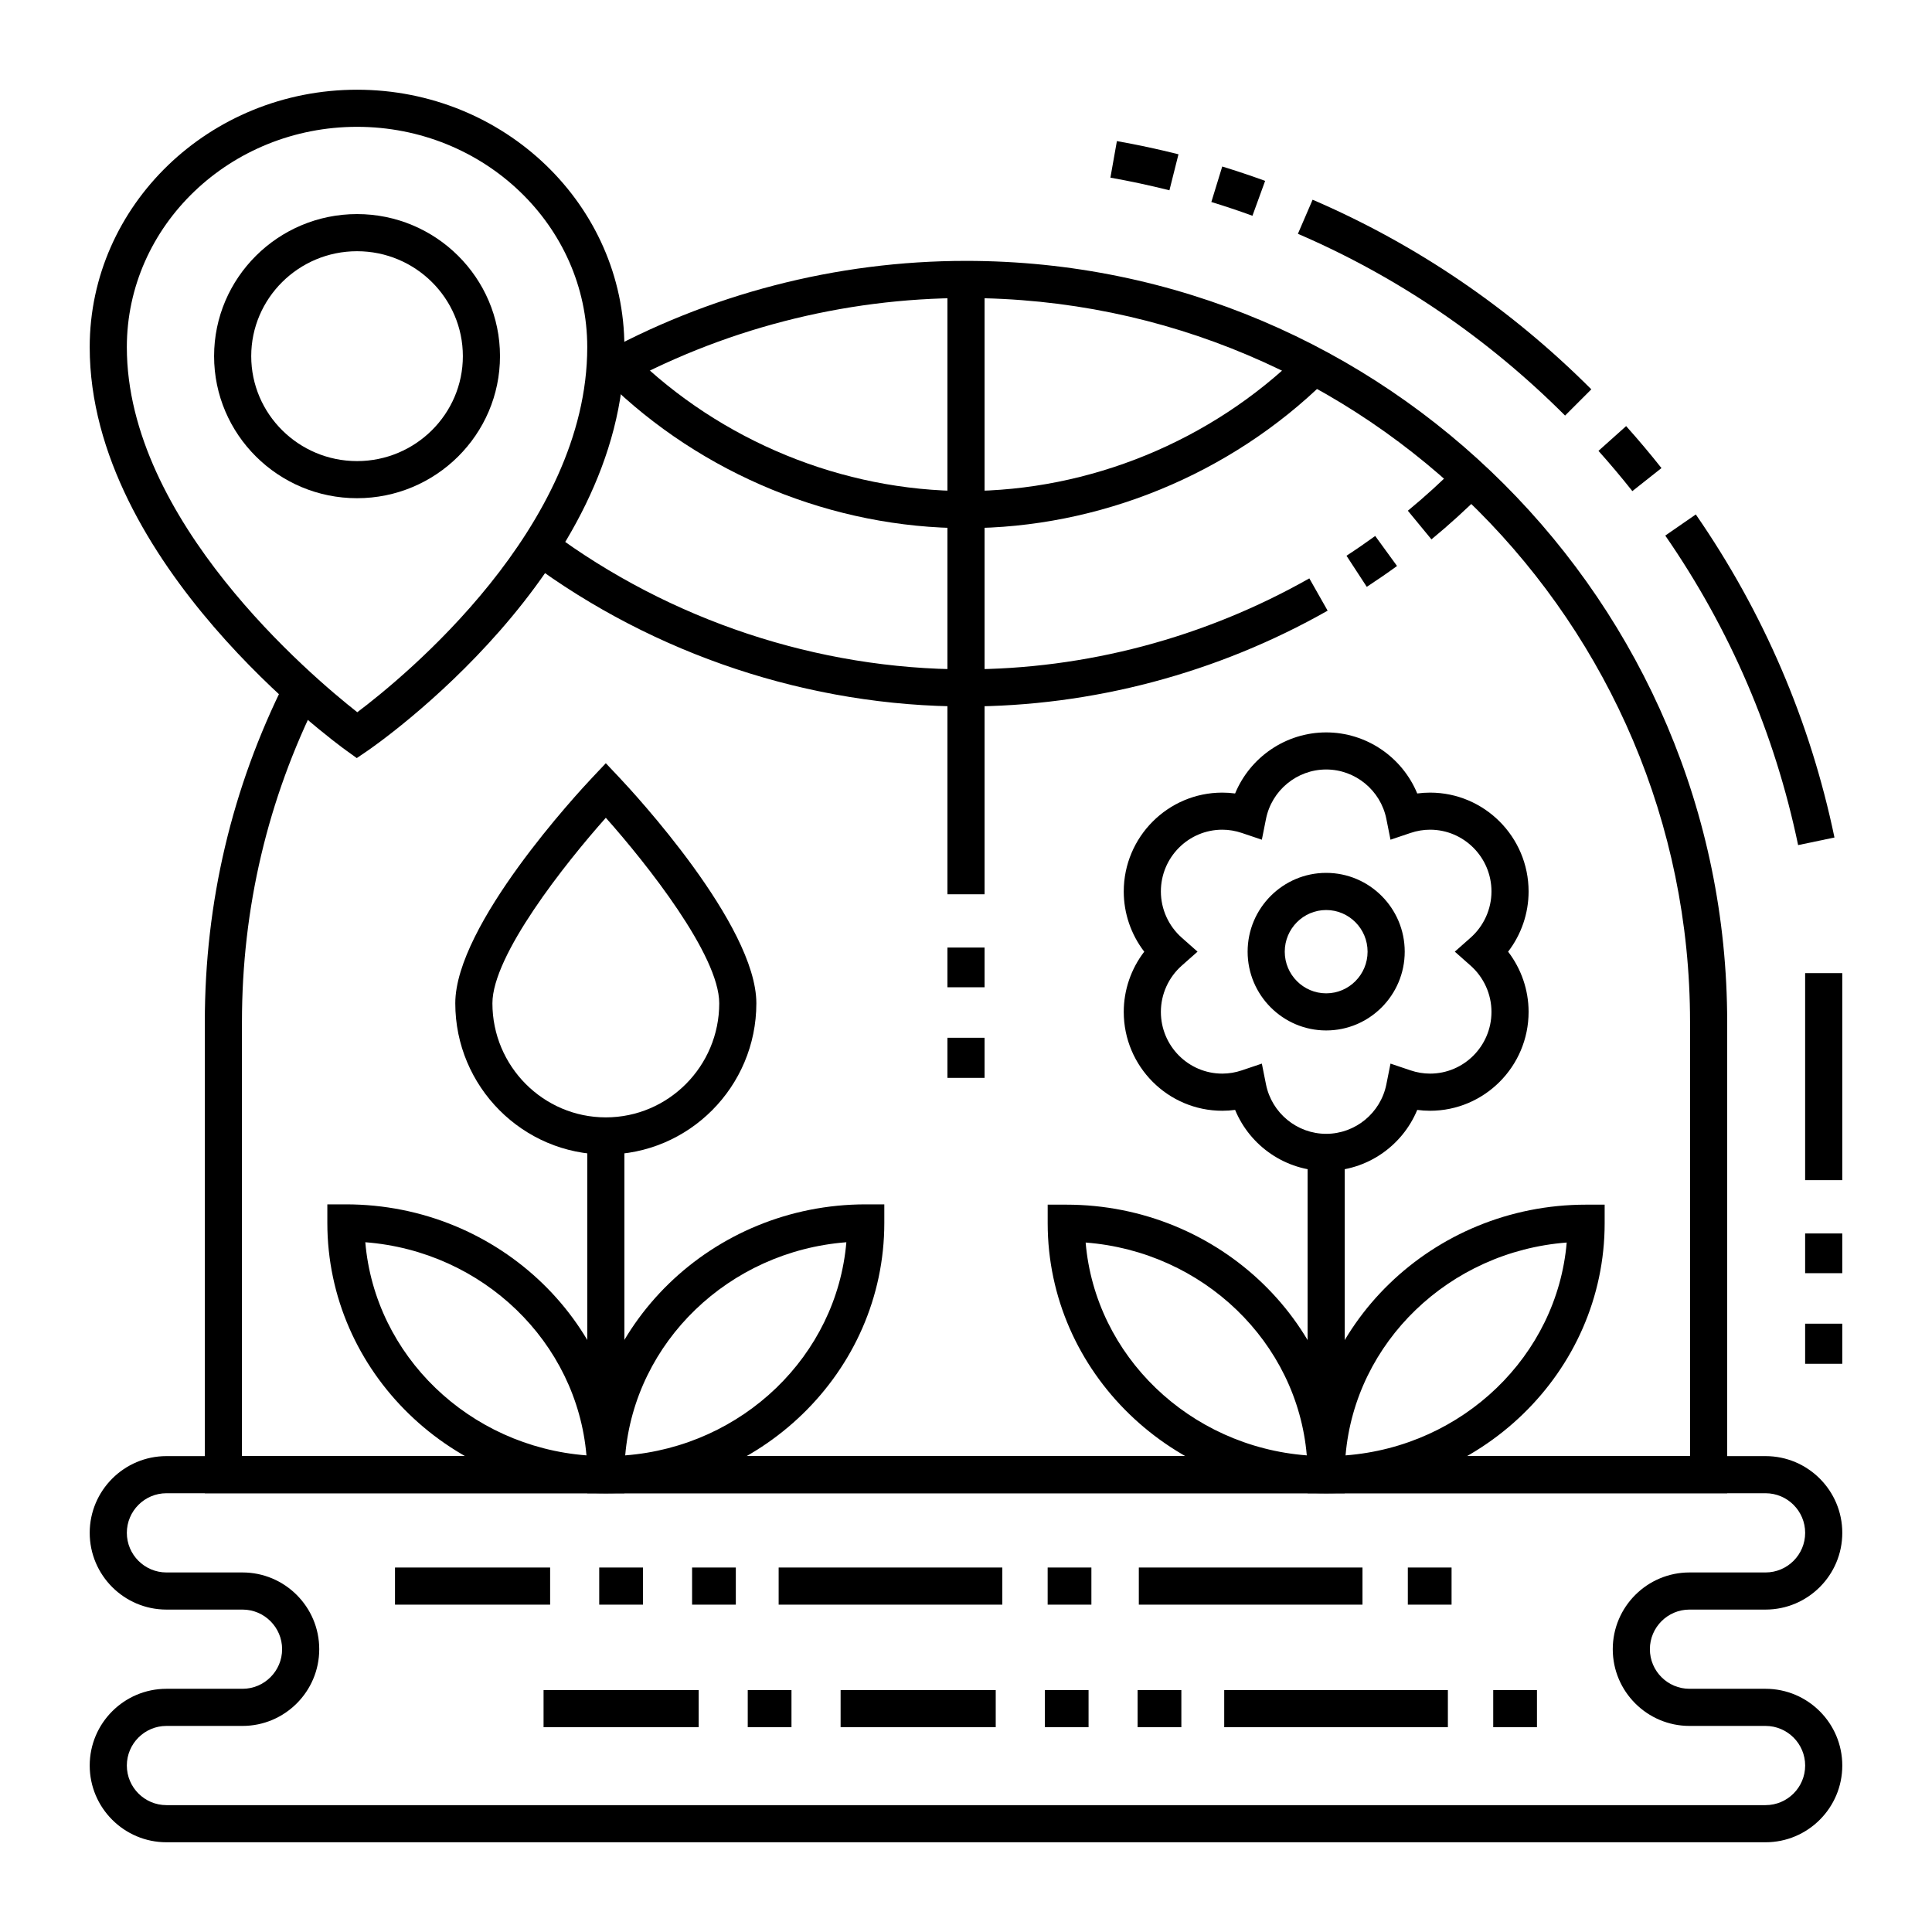<?xml version="1.0" encoding="UTF-8"?>
<!-- Uploaded to: ICON Repo, www.svgrepo.com, Generator: ICON Repo Mixer Tools -->
<svg fill="#000000" width="800px" height="800px" version="1.1" viewBox="144 144 512 512" xmlns="http://www.w3.org/2000/svg">
 <g>
  <path d="m611.89 632.22h-423.78c-11.211 0-20.336-9.121-20.336-20.336 0-11.215 9.121-20.336 20.336-20.336h20.156c5.789 0 10.496-4.707 10.496-10.496 0-5.789-4.707-10.496-10.496-10.496h-20.156c-11.215 0-20.336-9.121-20.336-20.336 0-11.211 9.125-20.336 20.336-20.336h423.78c11.215 0 20.336 9.121 20.336 20.336s-9.121 20.336-20.336 20.336h-20.156c-5.789 0-10.496 4.707-10.496 10.496 0 5.789 4.707 10.496 10.496 10.496h20.156c11.215 0 20.336 9.121 20.336 20.336 0 11.211-9.121 20.336-20.336 20.336zm-423.78-30.832c-5.789 0-10.496 4.707-10.496 10.496 0 5.789 4.711 10.496 10.496 10.496h423.78c5.789 0 10.496-4.707 10.496-10.496 0-5.785-4.707-10.496-10.496-10.496h-20.156c-11.215 0-20.336-9.121-20.336-20.336 0-11.215 9.121-20.336 20.336-20.336h20.156c5.789 0 10.496-4.707 10.496-10.496 0-5.789-4.707-10.496-10.496-10.496h-423.78c-5.785 0-10.496 4.707-10.496 10.496 0 5.785 4.707 10.496 10.496 10.496h20.156c11.215 0 20.336 9.121 20.336 20.336 0 11.215-9.121 20.336-20.336 20.336z"/>
  <path d="m445.48 591.88h11.59v9.84h-11.59z"/>
  <path d="m420.89 591.88h11.59v9.84h-11.59z"/>
  <path d="m366.77 591.88h41.109v9.84h-41.109z"/>
  <path d="m342.16 591.88h11.59v9.84h-11.59z"/>
  <path d="m288.05 591.88h41.109v9.84h-41.109z"/>
  <path d="m539.72 591.88h11.59v9.84h-11.59z"/>
  <path d="m468.43 591.88h59.273v9.84h-59.273z"/>
  <path d="m327.41 559.41h11.59v9.84h-11.59z"/>
  <path d="m302.8 559.41h11.59v9.84h-11.59z"/>
  <path d="m248.68 559.41h41.109v9.84h-41.109z"/>
  <path d="m421.64 559.41h11.59v9.84h-11.59z"/>
  <path d="m350.35 559.41h59.273v9.84h-59.273z"/>
  <path d="m517.09 559.41h11.59v9.84h-11.59z"/>
  <path d="m445.8 559.41h59.273v9.84h-59.273z"/>
  <path d="m620.52 367.96c-6.168-29.566-18.012-57.164-35.207-82.027l8.094-5.598c17.945 25.949 30.309 54.754 36.746 85.613z"/>
  <path d="m576.59 274.15c-2.859-3.613-5.879-7.203-8.98-10.668l7.332-6.562c3.231 3.609 6.383 7.356 9.363 11.125z"/>
  <path d="m558.76 254.13c-20.598-20.598-44.418-36.801-70.801-48.168l3.894-9.035c27.531 11.859 52.383 28.766 73.863 50.246z"/>
  <path d="m475.91 201.18c-3.586-1.305-7.25-2.531-10.891-3.648l2.887-9.406c3.801 1.168 7.625 2.445 11.367 3.809z"/>
  <path d="m453.91 194.43c-5.144-1.293-10.41-2.422-15.641-3.352l1.719-9.688c5.457 0.969 10.949 2.144 16.32 3.496z"/>
  <path d="m400 283.97c-35.297 0-70.039-14.246-95.32-39.086l6.894-7.019c23.457 23.047 55.688 36.266 88.426 36.266s64.969-13.219 88.426-36.266l6.894 7.019c-25.281 24.84-60.027 39.086-95.32 39.086z"/>
  <path d="m400 331.22c-41.398 0-82.562-13.66-115.91-38.465l5.871-7.894c31.664 23.551 70.746 36.52 110.04 36.52 31.695 0 63.156-8.336 90.984-24.105l4.852 8.559c-29.309 16.609-62.445 25.387-95.836 25.387z"/>
  <path d="m506.21 299.52-5.375-8.242c2.566-1.672 5.125-3.438 7.609-5.242l5.785 7.957c-2.613 1.902-5.316 3.762-8.02 5.527z"/>
  <path d="m523.35 286.94-6.254-7.594c4.508-3.711 8.867-7.68 12.957-11.789l6.977 6.941c-4.324 4.34-8.926 8.523-13.68 12.441z"/>
  <path d="m395.08 218.06h9.84v108.24h-9.84z"/>
  <path d="m601.72 539.73h-403.44v-124.87c0-31.723 7.168-62.102 21.301-90.293l8.797 4.41c-13.441 26.809-20.258 55.707-20.258 85.883v115.03h383.76v-115.03c0-105.8-86.078-191.88-191.88-191.88-32.688 0-64.977 8.379-93.371 24.227l-4.797-8.594c29.859-16.668 63.805-25.477 98.168-25.477 111.23 0 201.72 90.492 201.72 201.72z"/>
  <path d="m495.45 539.73h-4.922v-4.922c0-39.461 33.105-71.562 73.801-71.562h4.922v4.922c0 39.461-33.105 71.562-73.801 71.562zm63.742-66.445c-31.125 2.398-56.039 26.391-58.605 56.406 31.129-2.394 56.043-26.391 58.605-56.406z"/>
  <path d="m500.37 539.73h-4.922c-40.695 0-73.801-32.102-73.801-71.562v-4.922h4.922c40.695 0 73.801 32.102 73.801 71.562zm-68.664-66.445c2.562 30.016 27.477 54.012 58.605 56.406-2.562-30.012-27.477-54.008-58.605-56.406z"/>
  <path d="m490.53 449.39h9.84v85.148h-9.84z"/>
  <path d="m495.45 454.32c-10.688 0-20.16-6.57-24.133-16.184-1.129 0.152-2.262 0.227-3.398 0.227-14.398 0-26.113-11.75-26.113-26.199 0-5.809 1.938-11.41 5.43-15.957-3.492-4.547-5.43-10.148-5.43-15.957 0-14.445 11.715-26.199 26.113-26.199 1.137 0 2.273 0.074 3.398 0.227 3.973-9.617 13.445-16.184 24.133-16.184s20.16 6.57 24.133 16.184c1.129-0.152 2.262-0.227 3.398-0.227 14.398 0 26.113 11.75 26.113 26.199 0 5.809-1.938 11.41-5.43 15.957 3.492 4.547 5.43 10.148 5.43 15.957 0 14.445-11.715 26.199-26.113 26.199-1.137 0-2.273-0.074-3.398-0.227-3.973 9.613-13.441 16.184-24.133 16.184zm-17.047-28.453 1.094 5.488c1.516 7.606 8.227 13.121 15.953 13.121 7.727 0 14.438-5.519 15.953-13.121l1.094-5.488 5.305 1.789c1.699 0.574 3.441 0.863 5.18 0.863 8.973 0 16.273-7.336 16.273-16.359 0-4.684-2.023-9.156-5.547-12.273l-4.168-3.688 4.168-3.688c3.523-3.117 5.547-7.59 5.547-12.273 0-9.02-7.301-16.359-16.273-16.359-1.738 0-3.481 0.289-5.18 0.863l-5.305 1.789-1.094-5.488c-1.516-7.606-8.227-13.121-15.953-13.121-7.727 0-14.438 5.519-15.953 13.121l-1.094 5.488-5.305-1.789c-1.699-0.574-3.441-0.863-5.18-0.863-8.973 0-16.273 7.336-16.273 16.359 0 4.684 2.023 9.156 5.547 12.273l4.168 3.688-4.168 3.688c-3.523 3.117-5.547 7.59-5.547 12.273 0 9.02 7.301 16.359 16.273 16.359 1.738 0 3.481-0.289 5.18-0.863z"/>
  <path d="m495.45 417.08c-11.477 0-20.816-9.367-20.816-20.879s9.34-20.879 20.816-20.879c11.477 0 20.816 9.367 20.816 20.879s-9.336 20.879-20.816 20.879zm0-31.914c-6.051 0-10.977 4.953-10.977 11.039s4.926 11.039 10.977 11.039c6.051 0 10.973-4.953 10.973-11.039 0.004-6.09-4.918-11.039-10.973-11.039z"/>
  <path d="m304.55 539.73h-4.922v-4.922c0-39.504 33.105-71.641 73.801-71.641h4.922v4.922c0 39.504-33.109 71.641-73.801 71.641zm63.742-66.523c-31.129 2.402-56.043 26.426-58.605 56.484 31.129-2.398 56.047-26.426 58.605-56.484z"/>
  <path d="m309.47 539.73h-4.922c-40.695 0-73.801-32.137-73.801-71.641v-4.922h4.922c40.695 0 73.801 32.137 73.801 71.641zm-68.66-66.523c2.562 30.059 27.477 54.082 58.605 56.484-2.562-30.055-27.48-54.082-58.605-56.484z"/>
  <path d="m299.63 444.07h9.84v90.473h-9.84z"/>
  <path d="m304.55 449.96c-22 0-39.895-17.977-39.895-40.074 0-20.77 32.602-55.898 36.316-59.836l3.578-3.789 3.578 3.789c3.715 3.938 36.316 39.062 36.316 59.836 0 22.098-17.898 40.074-39.895 40.074zm0-89.242c-10.824 12.172-30.055 36.434-30.055 49.164 0 16.672 13.484 30.234 30.055 30.234 16.574 0 30.055-13.562 30.055-30.234 0-12.746-19.23-36.996-30.055-49.164z"/>
  <path d="m238.55 344.9-2.805-2.019c-2.773-1.996-67.973-49.613-67.973-106.87 0-37.625 31.781-68.234 70.848-68.234s70.848 30.609 70.848 68.234c0 59.68-65.289 105.04-68.07 106.95zm0.07-167.29c-33.641 0-61.008 26.195-61.008 58.395 0 45.816 48.73 87.039 61.074 96.742 12.391-9.336 60.941-48.992 60.941-96.742 0-32.199-27.367-58.395-61.008-58.395z"/>
  <path d="m238.62 276.03c-20.891 0-37.883-16.887-37.883-37.648 0-20.758 16.996-37.648 37.883-37.648 20.891 0 37.883 16.887 37.883 37.648 0.004 20.762-16.992 37.648-37.883 37.648zm0-65.453c-15.465 0-28.043 12.477-28.043 27.809 0 15.332 12.582 27.809 28.043 27.809 15.465 0 28.043-12.477 28.043-27.809 0.004-15.336-12.578-27.809-28.043-27.809z"/>
  <path d="m622.38 470.88h9.84v10.527h-9.84z"/>
  <path d="m622.38 401.89h9.84v54.863h-9.84z"/>
  <path d="m622.38 494.79h9.84v10.629h-9.84z"/>
  <path d="m395.08 395.11h9.84v10.527h-9.84z"/>
  <path d="m395.08 326.13h9.84v54.863h-9.84z"/>
  <path d="m395.08 419.02h9.84v10.629h-9.84z"/>
 </g>
</svg>
